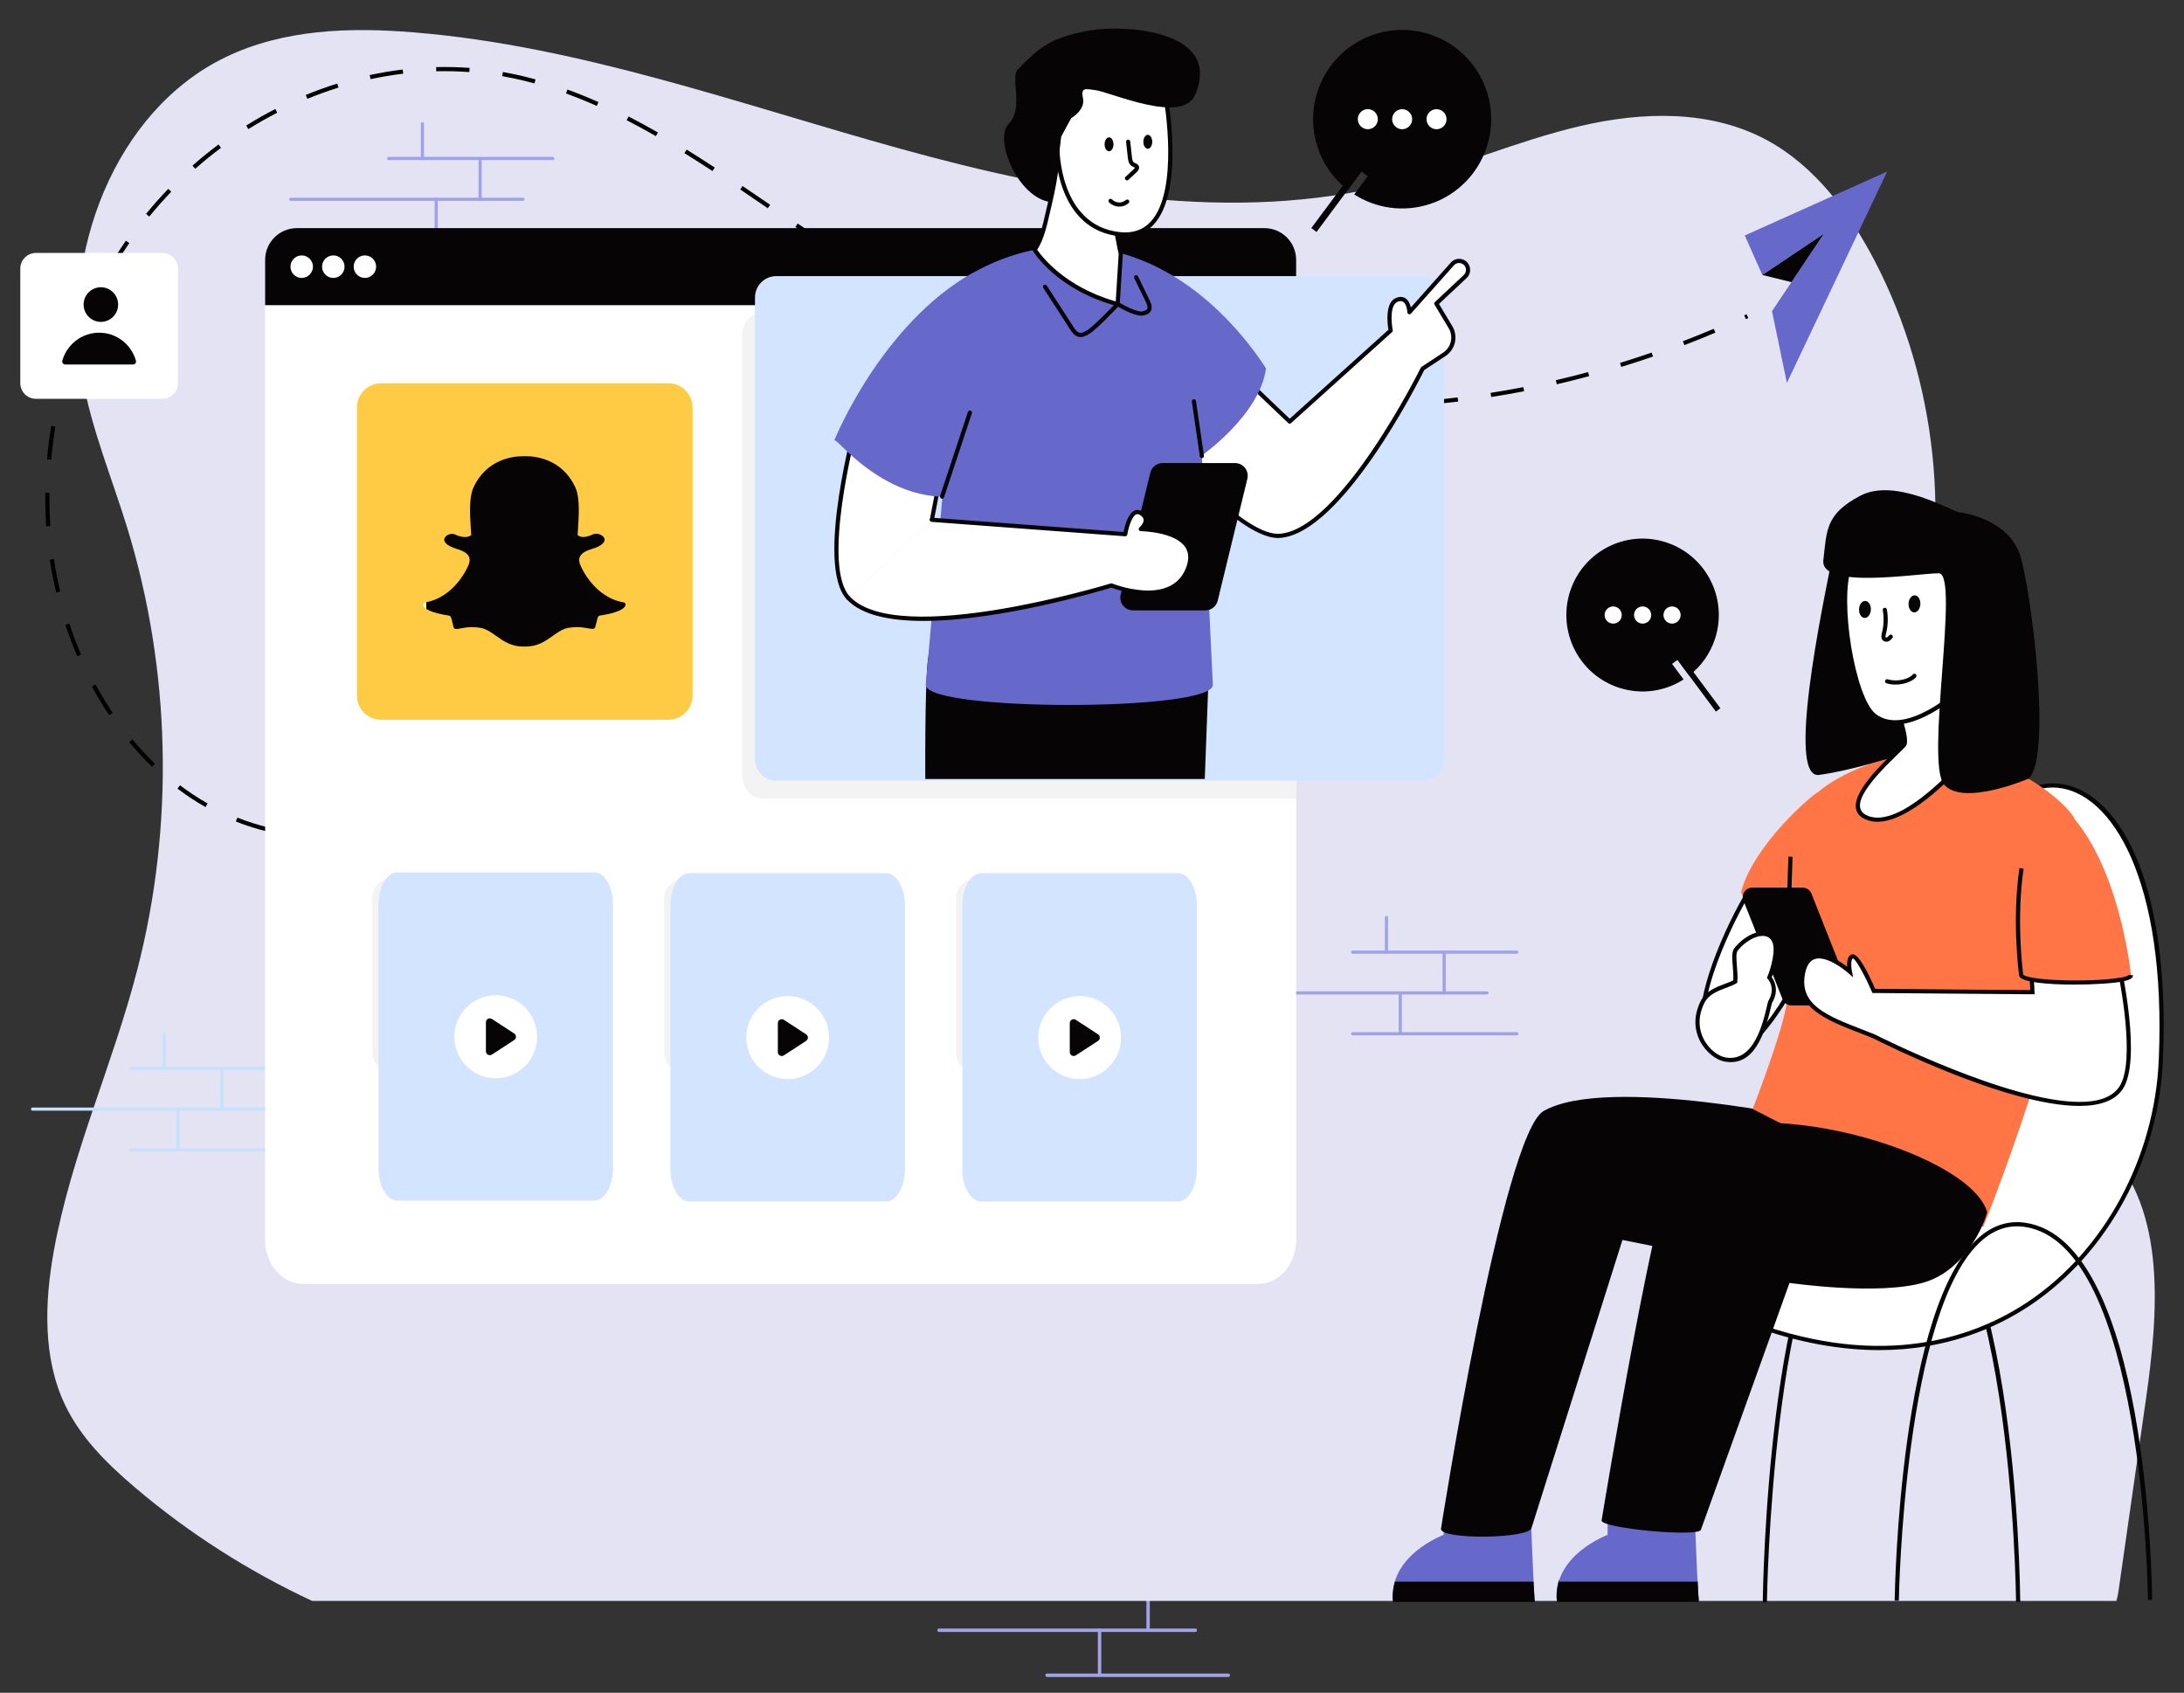 <svg width="538" height="417" viewBox="0 0 538 417" fill="none" xmlns="http://www.w3.org/2000/svg">
<rect x="0" y="0" width="538" height="417" fill="#333333" stroke="none"/>
<path d="M302.574 390.922H257.929C257.696 390.922 257.508 390.734 257.508 390.501C257.508 390.267 257.696 390.079 257.929 390.079H302.574C302.807 390.079 302.995 390.267 302.995 390.501C302.994 390.734 302.805 390.922 302.574 390.922Z" fill="#9FA2E7"/>
<path d="M302.574 413.111H257.929C257.696 413.111 257.508 412.922 257.508 412.689C257.508 412.456 257.696 412.267 257.929 412.267H302.574C302.807 412.267 302.995 412.456 302.995 412.689C302.994 412.922 302.805 413.111 302.574 413.111Z" fill="#9FA2E7"/>
<path d="M294.462 402.017H231.309C231.077 402.017 230.889 401.828 230.889 401.595C230.889 401.362 231.077 401.173 231.309 401.173H294.462C294.694 401.173 294.883 401.362 294.883 401.595C294.883 401.828 294.694 402.017 294.462 402.017Z" fill="#9FA2E7"/>
<path d="M267.113 390.922C266.88 390.922 266.691 390.734 266.691 390.5V381.069C266.691 380.836 266.88 380.647 267.113 380.647C267.345 380.647 267.534 380.836 267.534 381.069V390.5C267.533 390.734 267.344 390.922 267.113 390.922Z" fill="#9FA2E7"/>
<path d="M282.816 402.016C282.583 402.016 282.395 401.827 282.395 401.594V390.499C282.395 390.266 282.583 390.077 282.816 390.077C283.048 390.077 283.237 390.266 283.237 390.499V401.594C283.236 401.827 283.047 402.016 282.816 402.016Z" fill="#9FA2E7"/>
<path d="M270.868 412.741C270.636 412.741 270.447 412.552 270.447 412.319V401.595C270.447 401.362 270.636 401.173 270.868 401.173C271.101 401.173 271.29 401.362 271.29 401.595V412.319C271.29 412.552 271.101 412.741 270.868 412.741Z" fill="#9FA2E7"/>
<path d="M33.139 366.331C46.458 377.677 61.224 387.061 76.878 394.369H521.344C521.567 393.604 521.737 392.842 521.842 392.111C524.104 376.325 526.355 360.539 528.616 344.753C531.685 323.281 533.703 298.201 518.984 282.955C501.873 265.238 469.183 269.217 456.826 247.575C450.748 236.924 452.011 223.366 455.171 211.399C459.693 194.276 467.629 178.321 472.242 161.219C480.863 129.212 477.078 93.714 461.924 64.497C455.603 52.328 447.043 40.924 435.321 34.558C421.319 26.962 404.5 27.472 389.114 31.089C373.729 34.706 359.07 41.189 343.755 45.114C303.807 55.351 261.739 47.692 221.973 36.69C182.209 25.688 142.896 11.312 101.898 7.971C86.2 6.687 69.845 7.175 55.53 14.102C28.403 27.215 14.754 62.427 20.327 93.257C22.619 105.871 27.566 117.753 31.322 129.963C42.113 165.015 42.992 203.356 33.815 238.907C27.777 262.321 17.51 284.494 13.229 308.322C10.967 320.947 10.544 334.569 16.006 346.058C19.893 354.205 26.404 360.592 33.139 366.331Z" fill="#E3E3F4"/>
<path d="M136.171 39.428H95.733C95.52 39.428 95.348 39.255 95.348 39.042C95.348 38.829 95.52 38.656 95.733 38.656H136.171C136.384 38.656 136.556 38.829 136.556 39.042C136.556 39.255 136.384 39.428 136.171 39.428Z" fill="#9FA2E7"/>
<path d="M136.171 59.525H95.733C95.52 59.525 95.348 59.352 95.348 59.139C95.348 58.925 95.52 58.753 95.733 58.753H136.171C136.384 58.753 136.556 58.925 136.556 59.139C136.556 59.352 136.384 59.525 136.171 59.525Z" fill="#9FA2E7"/>
<path d="M128.828 49.477H71.627C71.415 49.477 71.242 49.304 71.242 49.091C71.242 48.877 71.415 48.705 71.627 48.705H128.828C129.04 48.705 129.213 48.877 129.213 49.091C129.213 49.304 129.04 49.477 128.828 49.477Z" fill="#9FA2E7"/>
<path d="M104.052 39.428C103.839 39.428 103.666 39.255 103.666 39.042V30.499C103.666 30.286 103.839 30.113 104.052 30.113C104.265 30.113 104.437 30.286 104.437 30.499V39.042C104.437 39.255 104.265 39.428 104.052 39.428Z" fill="#9FA2E7"/>
<path d="M118.272 49.477C118.059 49.477 117.887 49.305 117.887 49.091V39.042C117.887 38.829 118.059 38.656 118.272 38.656C118.485 38.656 118.658 38.829 118.658 39.042V49.091C118.657 49.305 118.484 49.477 118.272 49.477Z" fill="#9FA2E7"/>
<path d="M107.452 59.191C107.239 59.191 107.066 59.018 107.066 58.805V49.091C107.066 48.878 107.239 48.705 107.452 48.705C107.665 48.705 107.837 48.878 107.837 49.091V58.805C107.837 59.018 107.665 59.191 107.452 59.191Z" fill="#9FA2E7"/>
<path d="M72.558 263.555H32.121C31.909 263.555 31.736 263.382 31.736 263.169C31.736 262.956 31.909 262.783 32.121 262.783H72.56C72.772 262.783 72.945 262.956 72.945 263.169C72.944 263.382 72.771 263.555 72.558 263.555Z" fill="#C6E2FA"/>
<path d="M72.558 283.653H32.121C31.909 283.653 31.736 283.48 31.736 283.267C31.736 283.053 31.909 282.881 32.121 282.881H72.56C72.772 282.881 72.945 283.053 72.945 283.267C72.945 283.48 72.771 283.653 72.558 283.653Z" fill="#C6E2FA"/>
<path d="M65.217 273.603H8.016C7.803 273.603 7.631 273.43 7.631 273.216C7.631 273.003 7.803 272.83 8.016 272.83H65.217C65.43 272.83 65.603 273.003 65.603 273.216C65.603 273.43 65.429 273.603 65.217 273.603Z" fill="#C6E2FA"/>
<path d="M40.44 263.555C40.227 263.555 40.055 263.382 40.055 263.169V254.626C40.055 254.413 40.227 254.24 40.44 254.24C40.653 254.24 40.826 254.413 40.826 254.626V263.169C40.825 263.382 40.652 263.555 40.44 263.555Z" fill="#C6E2FA"/>
<path d="M54.663 273.602C54.45 273.602 54.277 273.429 54.277 273.216V263.168C54.277 262.955 54.45 262.782 54.663 262.782C54.876 262.782 55.048 262.955 55.048 263.168V273.216C55.047 273.431 54.875 273.602 54.663 273.602Z" fill="#C6E2FA"/>
<path d="M43.843 283.316C43.63 283.316 43.457 283.143 43.457 282.93V273.216C43.457 273.003 43.63 272.83 43.843 272.83C44.056 272.83 44.228 273.003 44.228 273.216V282.93C44.228 283.145 44.056 283.316 43.843 283.316Z" fill="#C6E2FA"/>
<path d="M373.651 234.94H333.213C333.001 234.94 332.828 234.767 332.828 234.553C332.828 234.34 333.001 234.167 333.213 234.167H373.651C373.864 234.167 374.037 234.34 374.037 234.553C374.037 234.767 373.863 234.94 373.651 234.94Z" fill="#9FA2E7"/>
<path d="M373.651 255.038H333.213C333.001 255.038 332.828 254.865 332.828 254.652C332.828 254.439 333.001 254.266 333.213 254.266H373.651C373.864 254.266 374.037 254.439 374.037 254.652C374.037 254.865 373.863 255.038 373.651 255.038Z" fill="#9FA2E7"/>
<path d="M366.308 244.988H309.108C308.895 244.988 308.723 244.816 308.723 244.602C308.723 244.389 308.895 244.216 309.108 244.216H366.308C366.521 244.216 366.693 244.389 366.693 244.602C366.693 244.816 366.521 244.988 366.308 244.988Z" fill="#9FA2E7"/>
<path d="M341.536 234.939C341.323 234.939 341.15 234.767 341.15 234.553V226.01C341.15 225.797 341.323 225.624 341.536 225.624C341.749 225.624 341.921 225.797 341.921 226.01V234.553C341.921 234.768 341.749 234.939 341.536 234.939Z" fill="#9FA2E7"/>
<path d="M355.749 244.989C355.536 244.989 355.363 244.816 355.363 244.603V234.553C355.363 234.34 355.536 234.167 355.749 234.167C355.962 234.167 356.134 234.34 356.134 234.553V244.603C356.134 244.816 355.962 244.989 355.749 244.989Z" fill="#9FA2E7"/>
<path d="M344.938 254.701C344.725 254.701 344.553 254.528 344.553 254.315V244.602C344.553 244.389 344.725 244.216 344.938 244.216C345.151 244.216 345.324 244.389 345.324 244.602V254.315C345.323 254.528 345.15 254.701 344.938 254.701Z" fill="#9FA2E7"/>
<path d="M79.827 206.513C77.938 206.494 76.035 206.424 74.146 206.242L74.244 205.217C76.1 205.398 77.977 205.531 79.827 205.485C80.675 205.485 81.522 205.465 82.369 205.426L82.416 206.452C81.553 206.494 80.691 206.513 79.827 206.513ZM90.633 205.475L90.439 204.465C93.103 203.949 95.74 203.23 98.277 202.331L98.618 203.3C96.034 204.216 93.347 204.949 90.633 205.475ZM65.99 204.869C63.318 204.225 60.663 203.387 58.101 202.377L58.475 201.419C60.994 202.411 63.602 203.235 66.228 203.868L65.99 204.869ZM106.191 199.95L105.706 199.044C108.087 197.767 110.391 196.293 112.554 194.665L113.17 195.487C110.965 197.146 108.618 198.648 106.191 199.95ZM50.633 198.817C49.38 198.11 48.142 197.351 46.95 196.558C45.864 195.836 44.778 195.065 43.722 194.267L44.34 193.446C45.38 194.233 46.448 194.99 47.517 195.7C48.687 196.478 49.905 197.226 51.135 197.921L50.633 198.817ZM37.447 188.879C35.5 186.998 33.613 184.955 31.836 182.809L32.626 182.152C34.378 184.269 36.24 186.284 38.16 188.14L37.447 188.879ZM26.899 176.181C25.389 173.926 23.954 171.545 22.634 169.103L23.535 168.612C24.84 171.026 26.258 173.38 27.75 175.608L26.899 176.181ZM19.037 161.659C17.958 159.146 16.972 156.548 16.106 153.93L17.079 153.607C17.935 156.195 18.911 158.766 19.978 161.251L19.037 161.659ZM13.844 145.981C13.204 143.308 12.671 140.579 12.259 137.866L13.273 137.711C13.68 140.393 14.208 143.096 14.842 145.742L13.844 145.981ZM11.367 129.645C11.218 127.383 11.141 125.075 11.141 122.785C11.141 122.317 11.143 121.849 11.15 121.38L12.176 121.394C12.17 121.859 12.166 122.321 12.166 122.785C12.166 125.052 12.241 127.337 12.39 129.577L11.367 129.645ZM12.602 113.219L11.58 113.127C11.825 110.408 12.18 107.65 12.633 104.928L13.646 105.098C13.197 107.793 12.846 110.526 12.602 113.219ZM334.584 100.508L334.574 99.48C337.301 99.454 340.055 99.376 342.759 99.254L342.807 100.28C340.089 100.406 337.323 100.482 334.584 100.508ZM326.359 100.438C323.623 100.363 320.858 100.24 318.143 100.068L318.206 99.042C320.908 99.211 323.661 99.335 326.386 99.41L326.359 100.438ZM351.015 99.753L350.93 98.728C353.629 98.505 356.37 98.228 359.077 97.906L359.198 98.925C356.479 99.251 353.725 99.528 351.015 99.753ZM309.944 99.402C307.228 99.133 304.479 98.81 301.776 98.442L301.914 97.424C304.605 97.789 307.341 98.11 310.046 98.38L309.944 99.402ZM367.345 97.799L367.187 96.783C369.854 96.363 372.568 95.888 375.252 95.366L375.448 96.376C372.751 96.899 370.025 97.378 367.345 97.799ZM293.646 97.19C290.955 96.725 288.237 96.205 285.566 95.646L285.775 94.64C288.433 95.196 291.141 95.714 293.819 96.176L293.646 97.19ZM15.286 97.077L14.289 96.834C14.935 94.172 15.688 91.496 16.527 88.88L17.503 89.195C16.672 91.786 15.926 94.438 15.286 97.077ZM383.492 94.661L383.261 93.658C385.909 93.044 388.582 92.374 391.205 91.668L391.471 92.661C388.836 93.371 386.151 94.044 383.492 94.661ZM277.548 93.816C274.898 93.162 272.223 92.449 269.598 91.699L269.879 90.711C272.492 91.458 275.155 92.166 277.792 92.818L277.548 93.816ZM399.375 90.384L399.074 89.399C401.645 88.61 404.266 87.757 406.861 86.862L407.195 87.834C404.588 88.733 401.957 89.591 399.375 90.384ZM261.729 89.3C259.139 88.46 256.522 87.559 253.95 86.623L254.301 85.657C256.862 86.59 259.467 87.487 262.045 88.323L261.729 89.3ZM414.925 85.019L414.558 84.06C417.077 83.094 419.634 82.065 422.159 81L422.556 81.947C420.022 83.016 417.455 84.05 414.925 85.019ZM246.27 83.671C243.721 82.638 241.174 81.553 238.7 80.447L239.118 79.507C241.581 80.609 244.118 81.689 246.655 82.717L246.27 83.671ZM20.28 81.491L19.329 81.108C20.352 78.558 21.481 76.018 22.683 73.558L23.605 74.01C22.413 76.448 21.294 78.966 20.28 81.491ZM430.082 78.624L429.655 77.69L430.243 77.418L430.675 78.35L430.082 78.624ZM231.247 76.957C228.801 75.759 226.338 74.497 223.923 73.205L224.406 72.296C226.81 73.582 229.262 74.84 231.698 76.033L231.247 76.957ZM216.736 69.195C215.753 68.624 214.772 68.044 213.796 67.458C212.422 66.633 211.054 65.792 209.689 64.938L210.232 64.066C211.592 64.915 212.955 65.753 214.323 66.576C215.295 67.161 216.271 67.736 217.251 68.306L216.736 69.195ZM27.464 66.792L26.578 66.272C27.969 63.891 29.459 61.546 31.009 59.302L31.853 59.889C30.317 62.109 28.84 64.433 27.464 66.792ZM202.768 60.489C200.482 58.985 198.205 57.459 195.93 55.919L196.504 55.067C198.774 56.603 201.049 58.128 203.33 59.628L202.768 60.489ZM36.767 53.35L35.974 52.699C37.714 50.568 39.559 48.488 41.455 46.516L42.193 47.229C40.317 49.183 38.49 51.241 36.767 53.35ZM189.136 51.295C186.873 49.751 184.611 48.207 182.344 46.679L182.917 45.825C185.185 47.356 187.45 48.899 189.714 50.446L189.136 51.295ZM175.513 42.136C173.057 40.531 170.797 39.088 168.599 37.729L169.139 36.853C171.342 38.218 173.611 39.664 176.073 41.275L175.513 42.136ZM48.098 41.572L47.419 40.801C49.478 38.981 51.635 37.228 53.829 35.591L54.441 36.417C52.27 38.035 50.136 39.771 48.098 41.572ZM161.565 33.529C159.111 32.123 156.694 30.808 154.377 29.617L154.845 28.701C157.176 29.899 159.608 31.223 162.074 32.635L161.565 33.529ZM61.186 31.8L60.643 30.928C62.976 29.469 65.39 28.097 67.821 26.848L68.29 27.764C65.884 28.999 63.494 30.358 61.186 31.8ZM147.007 26.086C144.451 24.954 141.903 23.926 139.433 23.028L139.782 22.062C142.275 22.966 144.845 24.004 147.421 25.145L147.007 26.086ZM75.705 24.341L75.316 23.389C77.858 22.347 80.471 21.405 83.082 20.591L83.386 21.573C80.804 22.379 78.219 23.309 75.705 24.341ZM131.657 20.55C130.001 20.096 128.332 19.688 126.695 19.337C125.7 19.123 124.701 18.929 123.701 18.754L123.877 17.741C124.891 17.918 125.9 18.115 126.909 18.331C128.565 18.686 130.253 19.098 131.927 19.557L131.657 20.55ZM91.28 19.499L91.065 18.493C93.766 17.912 96.504 17.452 99.204 17.13L99.325 18.149C96.656 18.469 93.95 18.923 91.28 19.499ZM115.61 17.755C112.929 17.557 110.181 17.491 107.459 17.559L107.434 16.53C110.191 16.464 112.972 16.528 115.686 16.727L115.61 17.755Z" fill="black"/>
<path d="M435.256 394.741L434.23 394.729C434.273 391.26 435.518 309.573 456.118 292.257C459.236 289.636 462.679 288.612 466.359 289.22C496.61 294.205 497.622 390.454 497.65 394.549L496.625 394.557C496.617 393.563 495.596 295.081 466.193 290.235C462.824 289.682 459.655 290.625 456.777 293.046C436.534 310.061 435.266 393.897 435.256 394.741Z" fill="#060405"/>
<path d="M384.007 389.235C383.555 390.749 383.336 392.408 383.525 394.248H418.501C418.436 394.248 418.31 392.17 418.164 389.235H384.007Z" fill="#060405"/>
<path d="M355.622 378.106V374.294H377.108C377.387 381.222 377.947 394.644 378.113 394.644H343.138C341.948 383.122 355.622 378.106 355.622 378.106Z" fill="#6669CA"/>
<path d="M343.62 389.632C343.168 391.146 342.949 392.804 343.139 394.644H378.114C378.049 394.644 377.923 392.566 377.778 389.632H343.62Z" fill="#060405"/>
<path d="M431.904 218.111C430.589 218.776 411.803 252.502 422.807 259.27C432.456 265.203 447.509 231.691 447.509 231.691L439.629 218.658L431.904 218.111Z" fill="white"/>
<path d="M418.869 250.41C419.382 238.032 430.401 218.294 431.671 217.652L431.797 217.588L439.927 218.163L448.084 231.655L447.973 231.901C447.507 232.937 436.474 257.295 427.066 260.199C423.216 261.393 418.527 258.695 418.869 250.41ZM432.084 218.639C430.592 220.396 419.114 240.83 419.916 252.485C420.126 255.536 421.189 257.67 423.074 258.831C424.186 259.512 425.394 259.642 426.768 259.216C435.255 256.596 445.732 234.321 446.929 231.724L439.326 219.151L432.084 218.639Z" fill="#060405"/>
<path d="M447.811 195.173C446.687 195.511 432.097 207.955 428.951 219.518C427.72 221.703 447.776 233.061 449.007 230.877L455.87 215.897L447.811 195.173Z" fill="#FF7545"/>
<path d="M431.48 326.048C492.958 348.581 530.476 303.411 532.299 261.124C534.135 218.548 521.808 194.802 506.782 193.529C493.459 192.411 482.222 211.418 480.22 221.339C478.218 231.271 463.915 287.792 445.423 295.986C426.919 304.182 431.48 326.048 431.48 326.048Z" fill="white"/>
<path d="M462.922 332.586C453.669 332.586 443.141 330.871 431.302 326.532L431.034 326.434L430.975 326.155C430.929 325.932 426.547 303.784 445.214 295.517C462.844 287.705 477.125 234.091 479.716 221.24C481.77 211.061 493.208 191.888 506.824 193.018C521.169 194.233 534.766 215.77 532.811 261.147C531.756 285.619 519.245 308.754 500.162 321.525C491.65 327.22 479.284 332.586 462.922 332.586ZM431.929 325.666C464.151 337.386 486.504 329.427 499.591 320.669C518.408 308.077 530.745 285.252 531.785 261.103C533.701 216.647 520.144 195.178 506.737 194.042C493.67 192.924 482.712 211.569 480.721 221.443C478.109 234.399 463.658 288.47 445.628 296.457C428.842 303.891 431.497 323.125 431.929 325.666Z" fill="#060405"/>
<path d="M447.508 275.988C447.508 275.988 396.059 264.712 380.274 273.67C370.137 279.423 354.968 376.613 354.968 376.613C354.794 379.369 377.122 379.08 377.295 376.324L399.666 305.456L442.06 313.967L462.821 288.776L447.508 275.988Z" fill="#060405"/>
<path d="M489.977 187.268C495.932 189.059 506.509 195.134 510.771 201.153C520.156 223.977 488.558 302.228 488.558 302.228L431.738 273.189C431.738 273.189 438.571 255.679 439.974 248.016C442.168 236.03 439.378 210.197 444.332 199.468C447.103 193.467 458.183 188.555 464.722 187.002C469.904 185.771 483.795 185.408 489.977 187.268Z" fill="#FF7545"/>
<path d="M441.296 247.678H453.696C455.29 247.678 456.418 246.119 455.924 244.6L446.282 220.278C445.968 219.312 445.068 218.657 444.054 218.657H431.654C430.06 218.657 428.932 220.217 429.426 221.735L439.068 246.057C439.382 247.025 440.281 247.678 441.296 247.678Z" fill="#060405"/>
<path d="M461.58 255.279C461.58 255.279 513.292 281.661 522.476 268.015C527.15 261.052 521.876 237.545 521.876 237.545L500.247 236.387L500.67 244.415L461.579 244.105C461.579 244.105 457.812 235.352 456.397 235.59C454.984 235.828 455.694 239.366 455.694 239.366C455.694 239.366 445.914 230.634 444.15 239.729C442.386 248.812 451.809 251.357 461.58 255.279Z" fill="white"/>
<path d="M512.194 272.438C494.412 272.441 463.265 256.713 461.369 255.748C460.379 255.351 459.392 254.967 458.42 254.59C449.599 251.165 441.982 248.208 443.649 239.631C444.105 237.281 445.127 235.821 446.688 235.293C449.503 234.345 453.245 236.795 455.025 238.156C454.969 237.316 455.011 236.279 455.435 235.66C455.653 235.343 455.956 235.144 456.314 235.084C457.784 234.854 460.14 239.502 461.918 243.594L500.13 243.897L499.705 235.843L522.292 237.053L522.378 237.434C522.596 238.403 527.645 261.238 522.901 268.302C520.907 271.265 517.047 272.438 512.194 272.438ZM448.087 236.102C447.713 236.102 447.353 236.153 447.015 236.267C445.829 236.669 445.035 237.866 444.655 239.827C443.152 247.558 450.053 250.238 458.79 253.63C459.772 254.011 460.77 254.4 461.771 254.801L461.813 254.82C462.223 255.029 494.657 271.445 512.266 271.448C516.745 271.448 520.26 270.387 522.05 267.727C526.229 261.502 522.105 241.086 521.459 238.038L500.79 236.932L501.212 244.934L461.242 244.616L461.11 244.309C459.465 240.489 457.196 236.277 456.439 236.099C456.426 236.108 456.356 236.133 456.28 236.243C455.894 236.805 456.025 238.395 456.2 239.264L456.5 240.771L455.355 239.75C455.309 239.709 451.223 236.102 448.087 236.102Z" fill="#060405"/>
<path d="M508.667 199.235C508.667 199.235 499.832 201.507 497.977 213.91C496.046 226.811 497.89 240.283 497.89 240.283C498.978 242.726 524.93 242.552 524.93 240.253C524.929 239.909 522.07 211.988 508.667 199.235Z" fill="#FF7545"/>
<path d="M510.952 242.546C504.537 242.546 498.089 241.991 497.421 240.491L497.382 240.351C497.364 240.215 495.552 226.659 497.47 213.834L498.485 213.987C496.677 226.076 498.221 238.828 498.385 240.109C498.682 240.444 500.603 241.101 506.085 241.397C514.732 241.866 523.758 241.097 524.44 240.16L525.443 240.253C525.443 241.113 524.236 241.485 523.055 241.738C520.814 242.216 515.893 242.546 510.952 242.546Z" fill="#060405"/>
<path d="M396.012 378.106V374.294H417.499C417.777 381.222 418.337 394.644 418.504 394.644H383.528C382.339 383.122 396.012 378.106 396.012 378.106Z" fill="#6669CA"/>
<path d="M384.011 389.631C383.559 391.145 383.34 392.803 383.529 394.643H418.505C418.44 394.643 418.314 392.566 418.168 389.631H384.011Z" fill="#060405"/>
<path d="M489.486 298.484C489.617 299.139 485.25 312.457 474.145 315.863C463.039 319.268 440.822 316.038 440.822 316.038L419.012 376.806C418.703 378.768 394.227 376.492 394.536 374.529C394.536 374.529 408.849 286.94 414.289 282.074C429.808 268.185 484.717 283.188 489.486 298.484Z" fill="#060405"/>
<path d="M424.994 261.009C432.744 262.36 434.949 251.528 436.013 246.903C438.242 243.292 435.861 240.804 435.861 240.804C435.861 240.804 438.637 234.058 436.791 231.338C434.933 228.628 430.383 230.479 427.658 233.853C426.689 235.062 427.712 238.815 427.465 241.795C425.473 243.078 421.014 243.505 419.364 246.909C415.677 254.511 421.328 260.37 424.994 261.009Z" fill="white"/>
<path d="M424.905 261.515C422.615 261.117 420.089 259.027 418.765 256.433C417.69 254.329 416.841 250.931 418.9 246.682C420.136 244.134 422.786 243.149 424.915 242.359C425.688 242.072 426.422 241.8 426.97 241.491C427.033 240.401 426.937 239.218 426.845 238.071C426.688 236.107 426.551 234.412 427.257 233.53C429.265 231.045 432.11 229.412 434.375 229.525C435.582 229.573 436.563 230.099 437.213 231.047C438.989 233.664 436.968 239.361 436.447 240.717C437.021 241.499 438.407 243.928 436.494 247.1L436.408 247.474C434.779 254.613 432.137 262.781 424.905 261.515ZM434.193 230.549C432.296 230.549 429.795 232.02 428.055 234.175C427.605 234.736 427.738 236.389 427.866 237.986C427.97 239.267 428.077 240.591 427.973 241.835L427.952 242.088L427.738 242.225C427.081 242.648 426.201 242.974 425.269 243.321C423.21 244.086 420.877 244.954 419.821 247.131C417.948 250.997 418.708 254.068 419.677 255.963C421.062 258.675 423.449 260.217 425.08 260.501C432.092 261.717 434.334 251.944 435.406 247.244L435.573 246.632C437.57 243.397 435.509 241.181 435.487 241.159L435.256 240.917L435.383 240.607C436.126 238.801 437.748 233.667 436.363 231.625C435.898 230.947 435.215 230.586 434.331 230.55C434.286 230.55 434.239 230.549 434.193 230.549Z" fill="#060405"/>
<path d="M467.754 394.325L466.729 394.311C466.771 391.346 468.001 321.518 487.687 304.678C491.063 301.79 494.831 300.626 498.883 301.213C529.141 305.599 530.12 390.517 530.147 394.13L529.121 394.138C529.115 393.263 528.126 306.491 498.735 302.232C494.989 301.685 491.492 302.773 488.351 305.461C469.019 322.001 467.765 393.604 467.754 394.325Z" fill="#060405"/>
<path d="M440.538 211.024L440.016 227.751L441.041 227.783L441.563 211.056L440.538 211.024Z" fill="#060405"/>
<path d="M451.255 137.469C451.486 138.038 438.976 192.16 448.114 190.897C457.959 189.535 475.712 184.097 476.056 181.472C476.417 178.714 466.17 143.784 466.17 143.784L460.381 133.692L451.255 137.469Z" fill="#060405"/>
<path d="M466.339 172.049C466.339 172.049 470.124 181.798 469.111 183.406C468.097 185.013 450.976 198.86 460.545 201.661C470.113 204.463 486.215 184.596 486.215 184.596C486.215 184.596 479.89 169.559 478.649 165.204C477.408 160.848 466.339 172.049 466.339 172.049Z" fill="white"/>
<path d="M460.4 202.154C458.625 201.634 457.561 200.706 457.237 199.393C456.226 195.293 463.105 188.626 466.801 185.044C467.685 184.185 468.521 183.376 468.675 183.13C469.526 181.78 465.773 172.028 465.737 171.925C467.914 169.751 474.921 162.994 477.884 163.747C478.318 163.858 478.889 164.178 479.14 165.062C480.359 169.339 486.623 184.247 486.686 184.396L486.806 184.681L486.611 184.921C481.31 191.467 468.52 204.53 460.4 202.154ZM466.937 172.176C467.955 174.831 470.569 182.055 469.545 183.682C469.333 184.016 468.737 184.601 467.515 185.784C462.344 190.795 453.946 199.192 460.689 201.168C469.275 203.67 483.77 186.728 485.622 184.508C484.715 182.345 479.312 169.399 478.156 165.345C478.029 164.899 477.809 164.79 477.63 164.744C475.718 164.246 470.17 168.948 466.937 172.176Z" fill="#060405"/>
<path d="M461.82 176.344C470.019 182.477 483.996 168.982 483.996 168.982L483.777 135.425L472.432 126.382C472.432 126.382 458.967 131.123 455.692 139.4C452.404 147.667 456.525 172.383 461.82 176.344Z" fill="white"/>
<path d="M466.865 178.47C464.97 178.47 463.142 177.976 461.512 176.756C456.006 172.639 451.827 147.726 455.212 139.21C458.536 130.812 471.701 126.094 472.259 125.897L472.526 125.803L484.286 135.177L484.507 169.199L484.348 169.352C483.879 169.808 474.794 178.47 466.865 178.47ZM472.336 126.966C470.453 127.68 459.069 132.258 456.166 139.591C452.969 147.63 456.979 172.085 462.126 175.934C469.431 181.396 481.928 170.2 483.48 168.763L483.265 135.677L472.336 126.966Z" fill="#060405"/>
<path d="M499.77 191.784C499.77 191.784 483.605 198.759 478.898 193.272C474.192 187.786 482.845 141.224 477.59 141.224C472.335 141.224 448.291 145.284 449.158 137.954C450.023 130.625 449.654 126.631 458.311 122.099C466.967 117.566 480.874 126.016 482.702 126.208C484.53 126.401 494.919 128.314 497.624 136.801C500.329 145.287 505.542 186.093 499.77 191.784Z" fill="#060405"/>
<path d="M473.06 148.813C473.104 147.654 472.487 146.69 471.683 146.66C470.878 146.629 470.191 147.544 470.147 148.703C470.104 149.862 470.72 150.826 471.525 150.856C472.329 150.887 473.017 149.972 473.06 148.813Z" fill="#060405"/>
<path d="M460.863 150.185C460.907 149.026 460.29 148.062 459.486 148.032C458.681 148.001 457.994 148.916 457.95 150.075C457.906 151.234 458.523 152.198 459.328 152.229C460.132 152.259 460.819 151.344 460.863 150.185Z" fill="#060405"/>
<path d="M463.95 157.861C463.215 157.326 463.484 156.291 463.585 155.902C464.055 154.091 464.127 152.162 463.794 150.32C463.742 150.04 463.927 149.772 464.207 149.722C464.487 149.68 464.753 149.857 464.804 150.136C465.164 152.124 465.086 154.208 464.579 156.162C464.438 156.702 464.376 157.262 464.866 156.995C465.049 156.896 465.217 156.697 465.379 156.505C465.562 156.29 465.884 156.262 466.102 156.445C466.319 156.629 466.345 156.953 466.162 157.17C465.959 157.411 465.707 157.709 465.354 157.9C464.904 158.142 464.348 158.151 463.95 157.861Z" fill="#060405"/>
<path d="M464.717 168.327C464.445 168.243 464.294 167.957 464.376 167.684C464.458 167.412 464.743 167.259 465.016 167.342C467.167 168.001 470.061 167.438 471.211 166.137C471.399 165.923 471.723 165.904 471.934 166.094C472.146 166.282 472.166 166.608 471.978 166.82C470.619 168.357 467.324 169.122 464.717 168.327Z" fill="#060405"/>
<path d="M319.293 74.357V305.49C319.293 311.457 315.091 316.288 309.922 316.288H74.664C69.528 316.288 65.314 311.457 65.314 305.49V74.357H319.293Z" fill="white"/>
<g opacity="0.05">
<path d="M319.287 76.922V196.691H188.129C185.236 196.691 182.891 194.34 182.891 191.44V82.175C182.891 79.275 185.236 76.923 188.129 76.923H319.287V76.922Z" fill="black"/>
</g>
<path d="M65.312 64.028V75.181H319.289V64.028C319.289 59.706 315.794 56.201 311.482 56.201H73.119C68.808 56.201 65.312 59.706 65.312 64.028Z" fill="#060405"/>
<path d="M74.322 68.466C75.85 68.466 77.089 67.224 77.089 65.692C77.089 64.16 75.85 62.918 74.322 62.918C72.793 62.918 71.555 64.16 71.555 65.692C71.555 67.224 72.793 68.466 74.322 68.466Z" fill="white"/>
<path d="M82.105 68.467C83.633 68.467 84.872 67.225 84.872 65.693C84.872 64.16 83.633 62.919 82.105 62.919C80.577 62.919 79.338 64.16 79.338 65.693C79.338 67.225 80.577 68.467 82.105 68.467Z" fill="white"/>
<path d="M89.886 68.466C91.414 68.466 92.653 67.224 92.653 65.692C92.653 64.16 91.414 62.918 89.886 62.918C88.358 62.918 87.119 64.16 87.119 65.692C87.119 67.224 88.358 68.466 89.886 68.466Z" fill="white"/>
<g opacity="0.05">
<path d="M144.816 263.989H96.363C93.787 263.989 91.697 261.895 91.697 259.311V221.12C91.697 218.537 93.786 216.442 96.363 216.442H144.816C147.392 216.442 149.482 218.536 149.482 221.12V259.311C149.481 261.895 147.392 263.989 144.816 263.989Z" fill="black"/>
</g>
<g opacity="0.05">
<path d="M216.728 264.104H168.275C165.699 264.104 163.609 262.01 163.609 259.426V221.235C163.609 218.652 165.698 216.557 168.275 216.557H216.728C219.304 216.557 221.394 218.651 221.394 221.235V259.426C221.394 262.01 219.304 264.104 216.728 264.104Z" fill="black"/>
</g>
<g opacity="0.05">
<path d="M288.644 264.104H240.191C237.615 264.104 235.525 262.01 235.525 259.426V221.235C235.525 218.652 237.614 216.557 240.191 216.557H288.644C291.22 216.557 293.31 218.651 293.31 221.235V259.426C293.309 262.01 291.22 264.104 288.644 264.104Z" fill="black"/>
</g>
<path d="M355.718 73.271V187.05C355.718 189.95 353.373 192.301 350.48 192.301H191.22C188.328 192.301 185.982 189.95 185.982 187.05V73.271C185.982 70.371 188.328 68.02 191.22 68.02H350.479C353.373 68.019 355.718 70.37 355.718 73.271Z" fill="#D2E4FF"/>
<path d="M297.938 160.98L296.78 191.902H227.928C227.876 175.006 228.161 162.598 228.902 160.98H297.938Z" fill="#060405"/>
<path d="M208.97 147.303C201.177 138.933 211.432 102.296 211.432 102.296L231.411 118.42L229.559 128.05" fill="white"/>
<path d="M208.969 147.818C208.833 147.818 208.696 147.763 208.594 147.654C200.697 139.171 210.516 103.664 210.937 102.158C210.983 101.991 211.11 101.86 211.274 101.806C211.437 101.753 211.618 101.786 211.752 101.895L231.731 118.019C231.879 118.138 231.949 118.33 231.913 118.517L230.061 128.147C230.008 128.426 229.742 128.605 229.461 128.555C229.183 128.501 229.001 128.231 229.055 127.952L230.848 118.626L211.722 103.191C210.323 108.454 202.445 139.541 209.345 146.954C209.538 147.161 209.527 147.486 209.32 147.679C209.221 147.771 209.095 147.818 208.969 147.818Z" fill="#060405"/>
<path d="M355.782 87.29L350.452 90.804C350.452 90.804 330.698 130.897 315.243 132.003C304.864 132.743 283.137 105.475 283.137 105.475L299.808 86.79L317.686 103.849L342.578 81.421C342.578 81.421 341.267 74.872 344.17 73.83C347.062 72.787 347.196 76.907 347.196 76.907L357.776 65.017C358.762 63.911 360.531 64.066 361.309 65.328C361.862 66.226 361.707 67.393 360.937 68.115L353.821 74.78L357.304 80.593C358.671 82.873 358 85.829 355.782 87.29Z" fill="white"/>
<path d="M314.832 132.531C304.165 132.533 283.619 106.903 282.737 105.797C282.581 105.599 282.589 105.32 282.755 105.132L299.428 86.446C299.52 86.341 299.651 86.28 299.79 86.274C299.928 86.263 300.064 86.319 300.164 86.416L317.698 103.149L342.023 81.23C341.796 79.879 341.063 74.399 343.998 73.345C344.871 73.03 345.633 73.085 346.26 73.512C347.011 74.023 347.374 74.975 347.549 75.739L357.395 64.673C357.973 64.024 358.803 63.699 359.665 63.77C360.531 63.846 361.289 64.314 361.747 65.056C362.426 66.159 362.234 67.604 361.289 68.489L354.476 74.87L357.746 80.327C359.26 82.854 358.521 86.101 356.066 87.721L350.851 91.159C349.407 94.068 330.569 131.423 315.28 132.517C315.134 132.526 314.983 132.531 314.832 132.531ZM283.811 105.492C286.312 108.568 305.286 131.502 314.808 131.504C314.944 131.504 315.076 131.5 315.208 131.491C330.195 130.42 349.798 90.978 349.994 90.578C350.034 90.497 350.095 90.426 350.171 90.376L355.501 86.86C357.495 85.545 358.094 82.909 356.866 80.857L353.383 75.044C353.259 74.836 353.296 74.568 353.473 74.403L360.589 67.738C361.178 67.185 361.299 66.285 360.875 65.596C360.59 65.134 360.117 64.843 359.577 64.795C359.038 64.757 358.521 64.953 358.16 65.359L347.58 77.248C347.441 77.405 347.22 77.461 347.023 77.389C346.826 77.318 346.693 77.133 346.684 76.924C346.665 76.388 346.448 74.882 345.682 74.364C345.337 74.129 344.9 74.112 344.344 74.315C342.304 75.046 342.741 79.62 343.082 81.32C343.118 81.499 343.058 81.683 342.922 81.805L318.03 104.233C317.832 104.409 317.528 104.408 317.335 104.223L299.839 87.529L283.811 105.492Z" fill="#060405"/>
<path d="M229.848 120.469C230.646 120.577 231.485 120.627 232.303 120.637L228.047 168.722C228.047 175.31 298.77 175.31 298.77 168.722L296.07 112.338L296.051 112.2C296.051 112.2 310.322 102.265 311.861 90.746C308.025 84.765 295.993 68.214 276.881 62.587C273.192 61.5 269.219 60.817 265.008 60.678C259.81 60.53 254.89 61.282 250.294 62.675C246.605 63.772 243.114 65.306 239.849 67.125C217.709 79.404 206.599 107.34 206.599 107.34C206.599 107.34 206.359 106.586 208.578 108.811C212.592 112.846 219.791 118.787 228.637 120.28C229.029 120.36 229.433 120.409 229.848 120.469Z" fill="#6669CA"/>
<path d="M239.846 67.126C217.001 79.798 205.491 108.545 205.491 108.545C205.491 108.545 205.289 107.844 207.578 110.139C211.719 114.301 219.148 120.432 228.276 121.973C228.683 122.055 229.1 122.106 229.528 122.167C230.352 122.279 231.218 122.33 232.061 122.34" fill="#6669CA"/>
<path d="M232.064 122.856C232.01 122.856 231.956 122.848 231.902 122.83C231.633 122.741 231.488 122.449 231.577 122.181L238.435 101.48C238.524 101.21 238.815 101.063 239.084 101.154C239.353 101.243 239.499 101.535 239.41 101.803L232.552 122.504C232.478 122.719 232.278 122.856 232.064 122.856Z" fill="#060405"/>
<path d="M296.07 112.853C295.819 112.853 295.6 112.669 295.563 112.413L293.601 98.937C293.56 98.656 293.754 98.395 294.034 98.354C294.318 98.314 294.575 98.507 294.616 98.789L296.577 112.265C296.619 112.545 296.425 112.806 296.145 112.848C296.119 112.851 296.094 112.853 296.07 112.853Z" fill="#060405"/>
<path d="M254.885 61.529C254.885 61.529 260.496 70.914 275.32 74.915L276.086 62.506C276.086 62.506 274.661 56.298 274.195 50.897C273.745 45.684 261.89 34.412 261.084 33.727H261.068C261.052 33.712 261.037 33.696 261.037 33.696C261.037 33.696 260.65 41.696 258.709 49.759C257.654 54.069 257.011 58.385 254.885 61.529Z" fill="white"/>
<path d="M275.321 75.43C275.277 75.43 275.232 75.424 275.188 75.412C260.333 71.404 254.68 62.184 254.446 61.792C254.343 61.621 254.35 61.406 254.461 61.24C256.125 58.778 256.86 55.539 257.636 52.112C257.822 51.292 258.009 50.463 258.213 49.635C260.119 41.714 260.523 33.75 260.527 33.67C260.536 33.465 260.667 33.287 260.858 33.214C261.027 33.151 261.213 33.18 261.352 33.288C261.375 33.301 261.397 33.317 261.418 33.334C261.545 33.442 274.216 45.147 274.709 50.853C275.166 56.155 276.575 62.329 276.589 62.391C276.6 62.438 276.604 62.489 276.601 62.538L275.835 74.947C275.825 75.1 275.747 75.242 275.622 75.333C275.533 75.396 275.428 75.43 275.321 75.43ZM255.499 61.53C256.531 63.047 262.229 70.656 274.848 74.251L275.572 62.549C275.41 61.829 274.122 56.002 273.686 50.942C273.312 46.614 264.297 37.457 261.483 34.788C261.304 37.245 260.727 43.575 259.21 49.878C259.008 50.703 258.821 51.527 258.638 52.341C257.867 55.737 257.137 58.953 255.499 61.53Z" fill="#060405"/>
<path d="M260.46 36.082C260.46 36.082 260.052 56.017 275.852 57.699C293.954 59.625 286.976 22.879 286.976 22.879L275.133 13.634L261.211 16.716L254.883 26.142L260.46 36.082Z" fill="white"/>
<path d="M275.798 58.21C260.436 56.576 259.955 38.051 259.946 36.217L254.437 26.393C254.342 26.224 254.35 26.016 254.459 25.854L260.786 16.428C260.859 16.319 260.972 16.242 261.1 16.214L275.022 13.132C275.17 13.099 275.328 13.133 275.447 13.229L287.29 22.473C287.388 22.549 287.455 22.659 287.479 22.782C287.665 23.762 291.948 46.881 284.226 55.288C281.971 57.744 279.047 58.553 275.798 58.21ZM255.487 26.164L260.907 35.83C260.951 35.911 260.974 36 260.973 36.092C260.969 36.287 260.764 55.576 275.907 57.188C279.037 57.525 281.585 56.647 283.474 54.591C290.496 46.946 286.907 25.412 286.508 23.164L275.011 14.189L261.525 17.174L255.487 26.164Z" fill="#060405"/>
<path d="M248.524 30.428C244.684 34.305 250.759 48.667 258.693 49.757H258.707C260.648 41.695 261.401 33.695 261.401 33.695C261.401 33.695 263.829 29.119 263.908 29.073C263.985 29.043 267.401 27.051 266.78 24.202C266.159 21.354 267.556 21.927 269.857 22.21C273.492 22.657 291.193 30.71 294.38 23.395C301.326 7.463 276.937 5.765 267.438 7.679C257.937 9.577 255.585 12.208 250.682 17.152C248.845 19.003 252.235 26.682 248.524 30.428Z" fill="#060405"/>
<path d="M283.842 34.932C283.842 35.87 283.347 36.642 282.753 36.642C282.148 36.642 281.652 35.87 281.652 34.932C281.652 33.983 282.148 33.211 282.753 33.211C283.347 33.211 283.842 33.983 283.842 34.932Z" fill="#060405"/>
<path d="M274.291 35.553C274.291 36.491 273.796 37.263 273.202 37.263C272.597 37.263 272.102 36.491 272.102 35.553C272.102 34.604 272.597 33.832 273.202 33.832C273.796 33.832 274.291 34.604 274.291 35.553Z" fill="#060405"/>
<path d="M277.239 44.277C277.046 44.068 277.058 43.743 277.266 43.551L279.277 41.68C279.566 41.412 279.574 41.305 279.574 41.3C279.552 41.27 278.954 41.011 278.822 40.93C278.002 40.429 277.884 39.381 277.822 38.817L277.395 34.966C277.365 34.684 277.567 34.429 277.849 34.398C278.125 34.363 278.385 34.569 278.415 34.851L278.842 38.702C278.905 39.278 279.012 39.84 279.355 40.05C279.659 40.234 280.352 40.343 280.556 40.998C280.772 41.691 280.173 42.248 279.976 42.432L277.966 44.302C277.759 44.495 277.432 44.486 277.239 44.277Z" fill="#060405"/>
<path d="M273.199 49.843C273.001 49.639 273.004 49.313 273.207 49.116C273.412 48.917 273.734 48.923 273.934 49.124C274.803 50.019 276.297 50.177 277.345 49.27C277.559 49.084 277.883 49.107 278.069 49.323C278.255 49.537 278.232 49.862 278.016 50.048C276.613 51.262 274.497 51.175 273.199 49.843Z" fill="#060405"/>
<path d="M266.186 83.033C266.029 83.033 265.868 83.017 265.707 82.98C264.73 82.764 264.135 81.952 263.608 81.138L257.003 70.923C256.849 70.684 256.916 70.365 257.154 70.21C257.391 70.057 257.709 70.125 257.863 70.362L264.468 80.578C264.879 81.212 265.33 81.843 265.928 81.976C266.509 82.111 267.145 81.759 267.8 81.365C269.547 80.31 274.897 74.621 274.951 74.564C275.145 74.356 275.469 74.348 275.676 74.541C275.882 74.736 275.892 75.061 275.698 75.268C275.474 75.506 270.196 81.119 268.328 82.246C267.66 82.649 266.95 83.033 266.186 83.033Z" fill="#060405"/>
<path d="M281.128 77.761C279.134 77.761 275.494 75.618 275.059 75.357C274.815 75.212 274.736 74.895 274.881 74.653C275.026 74.407 275.34 74.328 275.584 74.474C277.223 75.454 280.243 76.941 281.343 76.714C281.843 76.618 282.312 76.506 282.531 76.208C282.867 75.752 282.535 74.942 282.259 74.372L279.408 68.517C279.283 68.262 279.388 67.953 279.644 67.829C279.898 67.706 280.205 67.811 280.33 68.066L283.181 73.921C283.61 74.801 284.017 75.925 283.356 76.82C282.918 77.413 282.219 77.592 281.54 77.725C281.412 77.749 281.275 77.761 281.128 77.761Z" fill="#060405"/>
<path d="M296.926 150.363H279.098C277.07 150.363 275.577 148.457 276.057 146.48L283.36 116.464C283.703 115.058 284.959 114.07 286.401 114.07H304.229C306.258 114.07 307.751 115.977 307.27 117.953L299.967 147.969C299.625 149.373 298.369 150.363 296.926 150.363Z" fill="#060405"/>
<path d="M229.562 128.047L277.195 131.597C277.195 131.597 278.28 124.766 281.024 126.382C283.759 127.999 281.024 130.335 281.024 130.335C281.024 130.335 296.646 130.47 292.539 140.331C288.432 150.191 273.789 144.218 273.789 144.218C273.789 144.218 221.179 160.411 208.973 147.298" fill="white"/>
<path d="M227.478 152.96C219.302 152.96 212.245 151.57 208.595 147.649C208.402 147.442 208.413 147.117 208.619 146.923C208.827 146.729 209.151 146.742 209.345 146.948C221.192 159.677 273.112 143.889 273.635 143.727C273.749 143.692 273.869 143.698 273.979 143.742C274.121 143.8 288.2 149.408 292.062 140.133C292.944 138.016 292.922 136.229 291.995 134.82C289.463 130.97 281.101 130.85 281.017 130.849C280.803 130.846 280.613 130.712 280.54 130.511C280.466 130.309 280.526 130.084 280.688 129.944C280.998 129.675 281.789 128.809 281.72 128.023C281.68 127.58 281.358 127.176 280.761 126.824C280.323 126.565 280.042 126.645 279.868 126.727C278.781 127.242 277.961 130.037 277.699 131.678C277.657 131.942 277.41 132.126 277.155 132.11L229.521 128.56C229.239 128.539 229.028 128.291 229.048 128.008C229.069 127.725 229.309 127.511 229.597 127.533L276.77 131.05C277.017 129.788 277.796 126.572 279.431 125.798C279.838 125.607 280.491 125.473 281.282 125.94C282.182 126.471 282.673 127.144 282.743 127.94C282.807 128.68 282.474 129.365 282.117 129.872C284.599 130.041 290.583 130.808 292.851 134.255C293.978 135.966 294.031 138.077 293.01 140.53C289.006 150.147 275.466 145.403 273.767 144.763C271.072 145.583 246.31 152.96 227.478 152.96Z" fill="#060405"/>
<path d="M146.349 295.772H97.896C95.32 295.772 93.231 292.211 93.231 287.815V222.858C93.231 218.465 95.319 214.902 97.896 214.902H146.349C148.926 214.902 151.015 218.463 151.015 222.858V287.815C151.014 292.211 148.926 295.772 146.349 295.772Z" fill="#D2E4FF"/>
<path d="M218.261 295.974H169.808C167.232 295.974 165.143 292.413 165.143 288.018V223.061C165.143 218.668 167.231 215.105 169.808 215.105H218.261C220.838 215.105 222.927 218.666 222.927 223.061V288.018C222.927 292.413 220.838 295.974 218.261 295.974Z" fill="#D2E4FF"/>
<path d="M290.172 295.974H241.719C239.142 295.974 237.053 292.413 237.053 288.018V223.061C237.053 218.668 239.141 215.105 241.719 215.105H290.172C292.748 215.105 294.837 218.666 294.837 223.061V288.018C294.836 292.413 292.748 295.974 290.172 295.974Z" fill="#D2E4FF"/>
<path d="M122.121 265.623C127.753 265.623 132.318 261.046 132.318 255.4C132.318 249.754 127.753 245.176 122.121 245.176C116.489 245.176 111.924 249.754 111.924 255.4C111.924 261.046 116.489 265.623 122.121 265.623Z" fill="white"/>
<path d="M126.667 256.207L121.182 259.779C120.544 260.194 119.699 259.735 119.699 258.972V251.829C119.699 251.065 120.543 250.606 121.182 251.022L126.667 254.595C127.251 254.972 127.251 255.828 126.667 256.207Z" fill="#060405"/>
<path d="M194.035 265.827C199.667 265.827 204.232 261.249 204.232 255.603C204.232 249.957 199.667 245.379 194.035 245.379C188.403 245.379 183.838 249.957 183.838 255.603C183.838 261.249 188.403 265.827 194.035 265.827Z" fill="white"/>
<path d="M198.583 256.41L193.098 259.982C192.46 260.398 191.615 259.938 191.615 259.176V252.033C191.615 251.269 192.459 250.809 193.098 251.226L198.583 254.798C199.165 255.176 199.165 256.031 198.583 256.41Z" fill="#060405"/>
<path d="M265.949 265.827C271.581 265.827 276.147 261.25 276.147 255.604C276.147 249.957 271.581 245.38 265.949 245.38C260.317 245.38 255.752 249.957 255.752 255.604C255.752 261.25 260.317 265.827 265.949 265.827Z" fill="white"/>
<path d="M270.495 256.41L265.01 259.982C264.372 260.398 263.527 259.938 263.527 259.176V252.033C263.527 251.269 264.371 250.809 265.01 251.226L270.495 254.798C271.079 255.176 271.079 256.032 270.495 256.41Z" fill="#060405"/>
<g clip-path="url(#clip0_320_11018)">
<rect x="105" y="112" width="52" height="54" fill="#060405"/>
<path d="M164.647 94.417H93.88C90.586 94.417 87.916 97.094 87.916 100.396V171.336C87.916 174.638 90.586 177.314 93.88 177.314H164.647C167.941 177.314 170.611 174.638 170.611 171.336V100.396C170.611 97.094 167.941 94.417 164.647 94.417ZM154.026 149.248C153.728 149.944 152.389 150.933 147.707 151.658C147.323 151.716 147.175 152.217 146.947 153.265C146.863 153.646 146.779 154.021 146.664 154.415C146.564 154.757 146.352 154.917 145.994 154.917H145.936C145.687 154.917 145.335 154.872 144.888 154.784C144.095 154.629 143.206 154.486 142.075 154.486C141.414 154.486 140.731 154.543 140.044 154.657C138.639 154.892 137.446 155.736 136.183 156.631C134.347 157.933 132.453 159.275 129.499 159.275C129.371 159.275 129.245 159.271 129.118 159.265C129.038 159.272 128.954 159.275 128.87 159.275C125.918 159.275 124.023 157.933 122.191 156.634C120.926 155.738 119.732 154.892 118.325 154.657C117.638 154.543 116.955 154.486 116.296 154.486C115.105 154.486 114.168 154.67 113.482 154.804C113.066 154.886 112.706 154.956 112.433 154.956C112.148 154.956 111.84 154.894 111.705 154.434C111.588 154.035 111.505 153.65 111.422 153.275C111.213 152.315 111.065 151.725 110.664 151.663C105.982 150.938 104.641 149.949 104.342 149.247C104.301 149.147 104.276 149.046 104.27 148.947C104.255 148.677 104.445 148.439 104.711 148.396C111.908 147.208 115.136 139.833 115.27 139.52C115.274 139.512 115.277 139.504 115.282 139.495C115.722 138.6 115.808 137.823 115.539 137.186C115.045 136.02 113.434 135.507 112.368 135.168C112.107 135.085 111.86 135.007 111.664 134.929C109.536 134.086 109.359 133.221 109.443 132.78C109.586 132.028 110.588 131.504 111.399 131.504C111.62 131.504 111.816 131.544 111.98 131.621C112.938 132.07 113.8 132.298 114.545 132.298C115.574 132.298 116.023 131.865 116.078 131.808C116.051 131.32 116.019 130.809 115.986 130.282C115.771 126.872 115.505 122.633 116.583 120.214C119.809 112.962 126.651 112.398 128.672 112.398C128.723 112.398 129.557 112.389 129.557 112.389H129.677C131.701 112.389 138.559 112.953 141.787 120.209C142.864 122.63 142.598 126.872 142.383 130.281L142.374 130.429C142.344 130.904 142.315 131.365 142.291 131.807C142.343 131.86 142.756 132.258 143.688 132.294H143.689C144.398 132.266 145.212 132.039 146.106 131.621C146.367 131.497 146.659 131.471 146.856 131.471C147.16 131.471 147.466 131.531 147.72 131.637L147.736 131.643C148.459 131.9 148.933 132.407 148.943 132.939C148.952 133.438 148.571 134.19 146.705 134.929C146.511 135.006 146.264 135.084 146.001 135.168C144.934 135.507 143.324 136.02 142.83 137.186C142.56 137.823 142.646 138.599 143.087 139.494C143.091 139.503 143.095 139.511 143.099 139.52C143.233 139.833 146.457 147.206 153.658 148.395C153.924 148.439 154.114 148.677 154.099 148.946C154.094 149.047 154.069 149.149 154.026 149.248Z" fill="#FFCB45"/>
</g>
<path d="M352.085 50.309C345.629 52.378 338.908 51.294 333.595 47.898L336.914 43.425L336.132 42.837L335.345 42.25L332.012 46.78C328.596 44.144 325.918 40.481 324.511 36.057C320.816 24.489 327.188 12.116 338.72 8.419C350.258 4.715 362.599 11.097 366.294 22.657C369.983 34.226 363.623 46.604 352.085 50.309Z" fill="#060405"/>
<path d="M323.027 56.183L324.311 57.146L335.78 41.707L334.495 40.744L323.027 56.183Z" fill="#060405"/>
<path d="M337.887 31.642C339.145 31.12 339.743 29.674 339.222 28.412C338.7 27.15 337.258 26.551 335.999 27.074C334.741 27.596 334.143 29.043 334.665 30.304C335.186 31.566 336.628 32.165 337.887 31.642Z" fill="white"/>
<path d="M347.146 31.112C348.109 30.146 348.109 28.581 347.146 27.615C346.182 26.65 344.621 26.65 343.658 27.615C342.695 28.581 342.695 30.146 343.658 31.112C344.621 32.078 346.182 32.078 347.146 31.112Z" fill="white"/>
<path d="M355.614 31.112C356.577 30.146 356.577 28.581 355.614 27.615C354.651 26.65 353.09 26.65 352.127 27.615C351.164 28.581 351.164 30.146 352.127 31.112C353.09 32.077 354.651 32.077 355.614 31.112Z" fill="white"/>
<path d="M398.905 169.442C404.433 171.214 410.187 170.286 414.734 167.378L411.893 163.548L412.561 163.046L413.236 162.543L416.089 166.421C419.014 164.165 421.306 161.029 422.512 157.24C425.675 147.337 420.219 136.744 410.347 133.578C400.469 130.406 389.904 135.87 386.741 145.768C383.584 155.672 389.027 166.27 398.905 169.442Z" fill="#060405"/>
<path d="M423.791 174.471L422.691 175.295L412.873 162.077L413.972 161.254L423.791 174.471Z" fill="#060405"/>
<path d="M411.889 153.626C413.055 153.626 414.001 152.678 414.001 151.509C414.001 150.34 413.055 149.392 411.889 149.392C410.723 149.392 409.777 150.34 409.777 151.509C409.777 152.678 410.723 153.626 411.889 153.626Z" fill="white"/>
<path d="M404.637 153.626C405.803 153.626 406.749 152.678 406.749 151.509C406.749 150.34 405.803 149.392 404.637 149.392C403.471 149.392 402.525 150.34 402.525 151.509C402.525 152.678 403.471 153.626 404.637 153.626Z" fill="white"/>
<path d="M397.387 153.626C398.553 153.626 399.499 152.678 399.499 151.509C399.499 150.34 398.553 149.392 397.387 149.392C396.221 149.392 395.275 150.34 395.275 151.509C395.275 152.678 396.221 153.626 397.387 153.626Z" fill="white"/>
<path d="M440.18 94.32L464.876 42.265L429.799 58.007L434.141 67.739L449.295 57.584L436.507 76.65L440.18 94.32Z" fill="#6669CA"/>
<path d="M434.143 67.738L441.304 69.501L449.297 57.584L434.143 67.738Z" fill="#060405"/>
<path d="M43.837 66.18V94.393C43.837 96.529 42.112 98.243 39.983 98.243H8.853C6.725 98.243 5 96.529 5 94.393V66.18C5 64.044 6.725 62.314 8.853 62.314H39.983C42.112 62.314 43.837 64.044 43.837 66.18Z" fill="white"/>
<path d="M28.776 76.661C29.675 74.484 28.645 71.988 26.475 71.086C24.306 70.184 21.819 71.218 20.92 73.395C20.021 75.572 21.052 78.068 23.221 78.97C25.391 79.871 27.878 78.838 28.776 76.661Z" fill="#060405"/>
<path d="M16.086 89.794H32.749C33.232 89.794 33.639 89.334 33.487 88.849C32.367 84.893 28.755 81.957 24.431 81.957C20.107 81.957 16.469 84.893 15.349 88.849C15.221 89.334 15.603 89.794 16.086 89.794Z" fill="#060405"/>
<defs>
<clipPath id="clip0_320_11018">
<rect width="82.695" height="82.897" fill="white" transform="translate(87.916 94.417)"/>
</clipPath>
</defs>
</svg>
